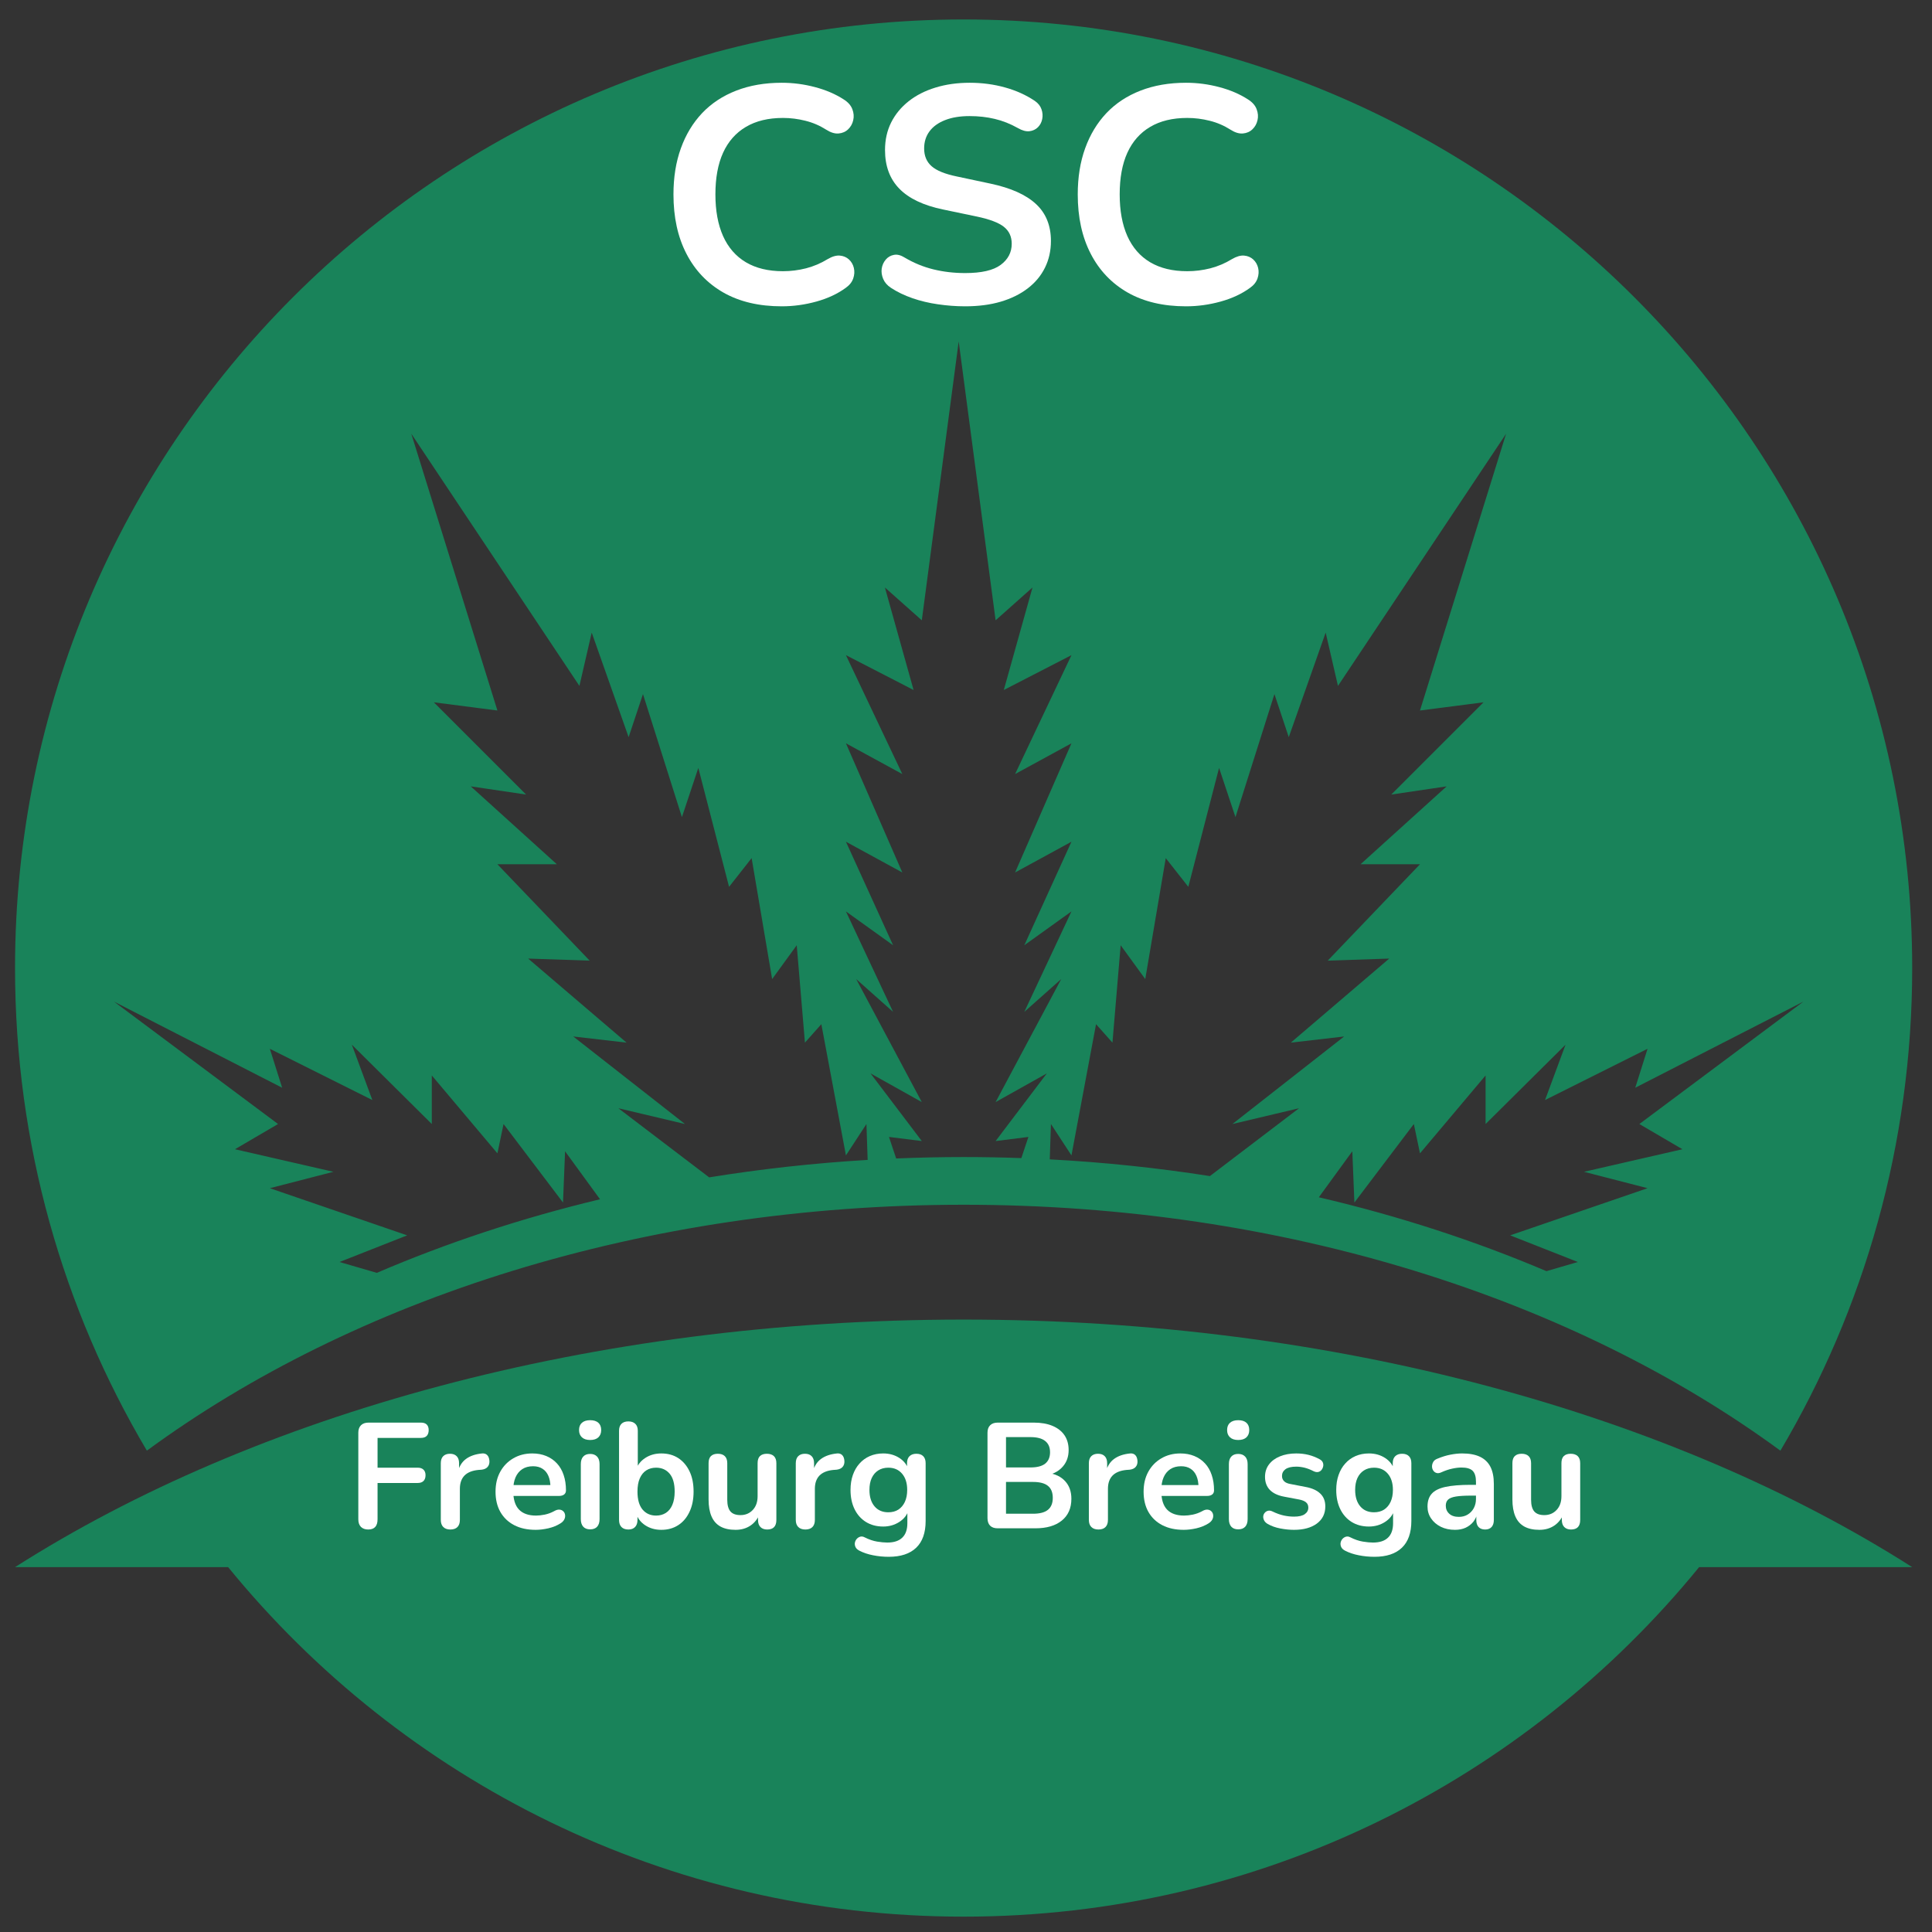 <svg xmlns="http://www.w3.org/2000/svg" xmlns:xlink="http://www.w3.org/1999/xlink" width="500" viewBox="0 0 375 375" height="500" preserveAspectRatio="xMidYMid meet"><rect x="0" y="0" width="375" height="375" fill="#333333" stroke="none"/><defs><g></g><clipPath id="2591fb4e28"><path d="M 2.918 3.773 L 371.16 3.773 L 371.16 281.707 L 2.918 281.707 Z M 2.918 3.773 " clip-rule="nonzero"></path></clipPath><clipPath id="2cca94e4a9"><path d="M 2.918 256.082 L 371.16 256.082 L 371.16 372.016 L 2.918 372.016 Z M 2.918 256.082 " clip-rule="nonzero"></path></clipPath></defs><g clip-path="url(#2591fb4e28)"><path fill="#19835a" d="M 52.375 203.57 L 72.273 213.516 L 68.293 202.773 L 83.812 218.172 L 83.812 208.742 L 96.547 223.863 L 97.738 218.172 L 109.281 233.414 L 109.68 223.465 L 116.465 232.777 C 101.207 236.434 86.695 241.246 73.137 247.062 L 65.906 244.953 L 79.035 239.781 L 52.375 230.629 L 64.711 227.445 L 45.609 223.066 L 53.969 218.172 L 22.133 194.414 L 54.766 211.129 Z M 112.465 133.133 L 114.852 122.789 L 122.016 143.082 L 124.801 134.727 L 132.359 158.602 L 135.543 149.051 L 141.512 172.133 L 145.891 166.562 L 149.871 190.039 L 154.645 183.473 L 156.238 202.375 L 159.422 198.793 L 164.195 224.262 L 168.176 218.172 L 168.41 225.137 C 157.934 225.762 147.664 226.902 137.652 228.527 L 120.023 215.109 L 132.957 218.172 L 111.27 201.18 L 121.617 202.375 L 102.516 186.059 L 114.453 186.457 L 96.547 167.754 L 108.086 167.754 L 91.375 152.633 L 102.117 154.223 L 84.211 136.316 L 96.547 137.91 L 79.832 84.188 Z M 164.195 163.379 L 175.141 169.348 L 164.195 144.277 L 175.141 150.246 L 164.195 127.164 L 177.328 133.93 L 171.758 114.031 L 178.922 120.402 L 186.082 66.281 L 193.246 120.402 L 200.406 114.031 L 194.836 133.93 L 207.969 127.164 L 197.027 150.246 L 207.969 144.277 L 197.027 169.348 L 207.969 163.379 L 198.816 183.473 L 207.969 176.906 L 198.816 196.406 L 205.98 190.039 L 193.246 213.914 L 203.191 208.344 L 193.246 221.477 L 199.613 220.68 L 198.242 224.785 C 194.531 224.652 190.797 224.582 187.039 224.582 C 182.641 224.582 178.277 224.68 173.945 224.859 L 172.551 220.68 L 178.922 221.477 L 168.969 208.344 L 178.922 213.914 L 166.188 190.039 L 173.348 196.406 L 164.195 176.906 L 173.348 183.473 Z M 215.926 202.375 L 217.52 183.473 L 222.293 190.039 L 226.273 166.562 L 230.652 172.133 L 236.621 149.051 L 239.805 158.602 L 247.367 134.727 L 250.148 143.082 L 257.312 122.789 L 259.699 133.133 L 292.332 84.188 L 275.617 137.91 L 287.953 136.316 L 270.047 154.223 L 280.793 152.633 L 264.078 167.754 L 275.617 167.754 L 257.711 186.457 L 269.648 186.059 L 250.547 202.375 L 260.895 201.18 L 239.207 218.172 L 252.141 215.109 L 234.84 228.277 C 224.723 226.691 214.344 225.594 203.758 225.031 L 203.988 218.172 L 207.969 224.262 L 212.742 198.793 Z M 319.789 203.57 L 317.402 211.129 L 350.031 194.414 L 318.199 218.172 L 326.555 223.066 L 307.453 227.445 L 319.789 230.629 L 293.125 239.781 L 306.258 244.953 L 300.164 246.73 C 286.344 240.859 271.547 236.023 255.984 232.391 L 262.484 223.465 L 262.887 233.414 L 274.426 218.172 L 275.617 223.863 L 288.352 208.742 L 288.352 218.172 L 303.871 202.773 L 299.891 213.516 Z M 187.039 233.84 C 249.258 233.84 305.461 252.141 345.574 281.574 C 361.824 254.129 371.156 222.105 371.156 187.898 C 371.156 86.211 288.727 3.777 187.039 3.777 C 85.352 3.777 2.918 86.211 2.918 187.898 C 2.918 222.105 12.254 254.129 28.508 281.57 C 68.617 252.141 124.82 233.84 187.039 233.84 " fill-opacity="1" fill-rule="nonzero"></path></g><g clip-path="url(#2cca94e4a9)"><path fill="#19835a" d="M 187.039 256.129 C 114.715 256.129 49.41 274.559 2.918 304.18 L 44.281 304.18 C 78.043 345.578 129.453 372.02 187.039 372.02 C 244.625 372.02 296.035 345.578 329.797 304.18 L 371.156 304.18 C 324.668 274.559 259.363 256.129 187.039 256.129 " fill-opacity="1" fill-rule="nonzero"></path></g><g fill="#ffffff" fill-opacity="1"><g transform="translate(127.485, 58.861)"><g><path d="M 24.25 0.594 C 19.852 0.594 16.086 -0.289 12.953 -2.062 C 9.828 -3.844 7.426 -6.359 5.75 -9.609 C 4.07 -12.859 3.234 -16.695 3.234 -21.125 C 3.234 -24.438 3.711 -27.422 4.672 -30.078 C 5.629 -32.734 7.004 -35.008 8.797 -36.906 C 10.598 -38.801 12.801 -40.254 15.406 -41.266 C 18.02 -42.285 20.969 -42.797 24.25 -42.797 C 26.438 -42.797 28.586 -42.516 30.703 -41.953 C 32.816 -41.398 34.676 -40.602 36.281 -39.562 C 37.113 -39.039 37.672 -38.41 37.953 -37.672 C 38.234 -36.941 38.289 -36.227 38.125 -35.531 C 37.969 -34.832 37.641 -34.242 37.141 -33.766 C 36.641 -33.285 36.02 -33.016 35.281 -32.953 C 34.539 -32.891 33.734 -33.141 32.859 -33.703 C 31.617 -34.492 30.281 -35.066 28.844 -35.422 C 27.414 -35.785 25.961 -35.969 24.484 -35.969 C 21.648 -35.969 19.254 -35.391 17.297 -34.234 C 15.336 -33.078 13.859 -31.398 12.859 -29.203 C 11.867 -27.016 11.375 -24.32 11.375 -21.125 C 11.375 -17.977 11.867 -15.285 12.859 -13.047 C 13.859 -10.816 15.336 -9.117 17.297 -7.953 C 19.254 -6.797 21.648 -6.219 24.484 -6.219 C 25.992 -6.219 27.488 -6.406 28.969 -6.781 C 30.445 -7.164 31.844 -7.758 33.156 -8.562 C 34.039 -9.082 34.832 -9.312 35.531 -9.25 C 36.227 -9.188 36.816 -8.938 37.297 -8.5 C 37.773 -8.062 38.094 -7.508 38.25 -6.844 C 38.406 -6.188 38.363 -5.508 38.125 -4.812 C 37.883 -4.113 37.406 -3.508 36.688 -3 C 35.094 -1.832 33.188 -0.941 30.969 -0.328 C 28.758 0.285 26.52 0.594 24.25 0.594 Z M 24.25 0.594 "></path></g></g></g><g fill="#ffffff" fill-opacity="1"><g transform="translate(168.187, 58.861)"><g><path d="M 19.156 0.594 C 17.395 0.594 15.633 0.461 13.875 0.203 C 12.125 -0.047 10.469 -0.441 8.906 -0.984 C 7.352 -1.523 5.961 -2.195 4.734 -3 C 4.016 -3.477 3.516 -4.055 3.234 -4.734 C 2.953 -5.41 2.859 -6.078 2.953 -6.734 C 3.055 -7.391 3.316 -7.969 3.734 -8.469 C 4.16 -8.969 4.691 -9.273 5.328 -9.391 C 5.961 -9.516 6.66 -9.336 7.422 -8.859 C 9.18 -7.816 11.035 -7.055 12.984 -6.578 C 14.941 -6.098 17 -5.859 19.156 -5.859 C 22.312 -5.859 24.602 -6.383 26.031 -7.438 C 27.469 -8.5 28.188 -9.867 28.188 -11.547 C 28.188 -12.941 27.676 -14.039 26.656 -14.844 C 25.645 -15.645 23.898 -16.305 21.422 -16.828 L 14.844 -18.203 C 11.051 -18.992 8.227 -20.336 6.375 -22.234 C 4.52 -24.129 3.594 -26.633 3.594 -29.75 C 3.594 -31.707 3.988 -33.484 4.781 -35.078 C 5.582 -36.672 6.711 -38.047 8.172 -39.203 C 9.629 -40.359 11.363 -41.242 13.375 -41.859 C 15.395 -42.484 17.617 -42.797 20.047 -42.797 C 22.441 -42.797 24.719 -42.492 26.875 -41.891 C 29.031 -41.297 30.969 -40.422 32.688 -39.266 C 33.32 -38.828 33.75 -38.285 33.969 -37.641 C 34.188 -37.004 34.234 -36.379 34.109 -35.766 C 33.992 -35.148 33.719 -34.617 33.281 -34.172 C 32.844 -33.734 32.289 -33.473 31.625 -33.391 C 30.969 -33.316 30.223 -33.52 29.391 -34 C 27.91 -34.832 26.41 -35.426 24.891 -35.781 C 23.379 -36.145 21.75 -36.328 20 -36.328 C 18.156 -36.328 16.57 -36.066 15.25 -35.547 C 13.938 -35.035 12.93 -34.312 12.234 -33.375 C 11.535 -32.438 11.188 -31.328 11.188 -30.047 C 11.188 -28.609 11.664 -27.461 12.625 -26.609 C 13.582 -25.754 15.219 -25.086 17.531 -24.609 L 24.062 -23.219 C 28.008 -22.383 30.953 -21.066 32.891 -19.266 C 34.828 -17.473 35.797 -15.082 35.797 -12.094 C 35.797 -10.176 35.406 -8.438 34.625 -6.875 C 33.852 -5.32 32.738 -3.988 31.281 -2.875 C 29.82 -1.758 28.07 -0.898 26.031 -0.297 C 24 0.297 21.707 0.594 19.156 0.594 Z M 19.156 0.594 "></path></g></g></g><g fill="#ffffff" fill-opacity="1"><g transform="translate(205.956, 58.861)"><g><path d="M 24.25 0.594 C 19.852 0.594 16.086 -0.289 12.953 -2.062 C 9.828 -3.844 7.426 -6.359 5.75 -9.609 C 4.07 -12.859 3.234 -16.695 3.234 -21.125 C 3.234 -24.438 3.711 -27.422 4.672 -30.078 C 5.629 -32.734 7.004 -35.008 8.797 -36.906 C 10.598 -38.801 12.801 -40.254 15.406 -41.266 C 18.02 -42.285 20.969 -42.797 24.25 -42.797 C 26.438 -42.797 28.586 -42.516 30.703 -41.953 C 32.816 -41.398 34.676 -40.602 36.281 -39.562 C 37.113 -39.039 37.672 -38.41 37.953 -37.672 C 38.234 -36.941 38.289 -36.227 38.125 -35.531 C 37.969 -34.832 37.641 -34.242 37.141 -33.766 C 36.641 -33.285 36.02 -33.016 35.281 -32.953 C 34.539 -32.891 33.734 -33.141 32.859 -33.703 C 31.617 -34.492 30.281 -35.066 28.844 -35.422 C 27.414 -35.785 25.961 -35.969 24.484 -35.969 C 21.648 -35.969 19.254 -35.391 17.297 -34.234 C 15.336 -33.078 13.859 -31.398 12.859 -29.203 C 11.867 -27.016 11.375 -24.32 11.375 -21.125 C 11.375 -17.977 11.867 -15.285 12.859 -13.047 C 13.859 -10.816 15.336 -9.117 17.297 -7.953 C 19.254 -6.797 21.648 -6.219 24.484 -6.219 C 25.992 -6.219 27.488 -6.406 28.969 -6.781 C 30.445 -7.164 31.844 -7.758 33.156 -8.562 C 34.039 -9.082 34.832 -9.312 35.531 -9.25 C 36.227 -9.188 36.816 -8.938 37.297 -8.5 C 37.773 -8.062 38.094 -7.508 38.25 -6.844 C 38.406 -6.188 38.363 -5.508 38.125 -4.812 C 37.883 -4.113 37.406 -3.508 36.688 -3 C 35.094 -1.832 33.188 -0.941 30.969 -0.328 C 28.758 0.285 26.52 0.594 24.25 0.594 Z M 24.25 0.594 "></path></g></g></g><g fill="#ffffff" fill-opacity="1"><g transform="translate(67.315, 296.643)"><g><path d="M 4.156 0.234 C 3.562 0.234 3.094 0.066 2.75 -0.266 C 2.406 -0.609 2.234 -1.102 2.234 -1.75 L 2.234 -18.547 C 2.234 -19.18 2.406 -19.664 2.75 -20 C 3.094 -20.344 3.582 -20.516 4.219 -20.516 L 14.375 -20.516 C 14.883 -20.516 15.266 -20.391 15.516 -20.141 C 15.766 -19.891 15.891 -19.531 15.891 -19.062 C 15.891 -18.582 15.766 -18.207 15.516 -17.938 C 15.266 -17.676 14.883 -17.547 14.375 -17.547 L 5.969 -17.547 L 5.969 -11.766 L 13.766 -11.766 C 14.254 -11.766 14.629 -11.633 14.891 -11.375 C 15.148 -11.125 15.281 -10.77 15.281 -10.312 C 15.281 -9.82 15.148 -9.445 14.891 -9.188 C 14.629 -8.926 14.254 -8.797 13.766 -8.797 L 5.969 -8.797 L 5.969 -1.75 C 5.969 -0.426 5.363 0.234 4.156 0.234 Z M 4.156 0.234 "></path></g></g></g><g fill="#ffffff" fill-opacity="1"><g transform="translate(83.668, 296.643)"><g><path d="M 3.75 0.234 C 3.156 0.234 2.695 0.07 2.375 -0.25 C 2.051 -0.57 1.891 -1.031 1.891 -1.625 L 1.891 -12.641 C 1.891 -13.234 2.047 -13.688 2.359 -14 C 2.672 -14.312 3.109 -14.469 3.672 -14.469 C 4.234 -14.469 4.664 -14.312 4.969 -14 C 5.281 -13.688 5.438 -13.234 5.438 -12.641 L 5.438 -10.797 L 5.156 -10.797 C 5.426 -11.961 5.957 -12.844 6.75 -13.438 C 7.551 -14.039 8.609 -14.406 9.922 -14.531 C 10.328 -14.562 10.648 -14.457 10.891 -14.219 C 11.141 -13.977 11.285 -13.602 11.328 -13.094 C 11.359 -12.613 11.242 -12.223 10.984 -11.922 C 10.723 -11.617 10.332 -11.438 9.812 -11.375 L 9.172 -11.328 C 7.984 -11.211 7.086 -10.848 6.484 -10.234 C 5.891 -9.617 5.594 -8.758 5.594 -7.656 L 5.594 -1.625 C 5.594 -1.031 5.438 -0.57 5.125 -0.25 C 4.812 0.07 4.352 0.234 3.75 0.234 Z M 3.75 0.234 "></path></g></g></g><g fill="#ffffff" fill-opacity="1"><g transform="translate(95.074, 296.643)"><g><path d="M 8.906 0.297 C 7.289 0.297 5.898 -0.004 4.734 -0.609 C 3.578 -1.211 2.68 -2.066 2.047 -3.172 C 1.422 -4.273 1.109 -5.586 1.109 -7.109 C 1.109 -8.578 1.41 -9.863 2.016 -10.969 C 2.629 -12.082 3.473 -12.953 4.547 -13.578 C 5.629 -14.211 6.859 -14.531 8.234 -14.531 C 9.242 -14.531 10.148 -14.363 10.953 -14.031 C 11.766 -13.695 12.457 -13.219 13.031 -12.594 C 13.602 -11.977 14.035 -11.227 14.328 -10.344 C 14.629 -9.469 14.781 -8.473 14.781 -7.359 C 14.781 -7.016 14.66 -6.75 14.422 -6.562 C 14.18 -6.375 13.836 -6.281 13.391 -6.281 L 4.047 -6.281 L 4.047 -8.391 L 12.219 -8.391 L 11.766 -7.953 C 11.766 -8.836 11.629 -9.582 11.359 -10.188 C 11.098 -10.789 10.719 -11.25 10.219 -11.562 C 9.727 -11.883 9.117 -12.047 8.391 -12.047 C 7.566 -12.047 6.867 -11.859 6.297 -11.484 C 5.723 -11.109 5.285 -10.57 4.984 -9.875 C 4.691 -9.188 4.547 -8.367 4.547 -7.422 L 4.547 -7.219 C 4.547 -5.625 4.914 -4.43 5.656 -3.641 C 6.406 -2.859 7.508 -2.469 8.969 -2.469 C 9.469 -2.469 10.031 -2.531 10.656 -2.656 C 11.289 -2.789 11.891 -3.008 12.453 -3.312 C 12.859 -3.551 13.219 -3.656 13.531 -3.625 C 13.844 -3.594 14.094 -3.477 14.281 -3.281 C 14.469 -3.094 14.578 -2.859 14.609 -2.578 C 14.648 -2.297 14.598 -2.008 14.453 -1.719 C 14.305 -1.426 14.055 -1.172 13.703 -0.953 C 13.023 -0.523 12.242 -0.207 11.359 0 C 10.484 0.195 9.664 0.297 8.906 0.297 Z M 8.906 0.297 "></path></g></g></g><g fill="#ffffff" fill-opacity="1"><g transform="translate(110.845, 296.643)"><g><path d="M 3.703 0.203 C 3.117 0.203 2.672 0.031 2.359 -0.312 C 2.047 -0.664 1.891 -1.156 1.891 -1.781 L 1.891 -12.453 C 1.891 -13.098 2.047 -13.586 2.359 -13.922 C 2.672 -14.266 3.117 -14.438 3.703 -14.438 C 4.273 -14.438 4.723 -14.266 5.047 -13.922 C 5.367 -13.586 5.531 -13.098 5.531 -12.453 L 5.531 -1.781 C 5.531 -1.156 5.375 -0.664 5.062 -0.312 C 4.75 0.031 4.297 0.203 3.703 0.203 Z M 3.703 -17.141 C 3.016 -17.141 2.484 -17.312 2.109 -17.656 C 1.734 -18 1.547 -18.469 1.547 -19.062 C 1.547 -19.688 1.734 -20.16 2.109 -20.484 C 2.484 -20.816 3.016 -20.984 3.703 -20.984 C 4.398 -20.984 4.93 -20.816 5.297 -20.484 C 5.66 -20.16 5.844 -19.688 5.844 -19.062 C 5.844 -18.469 5.66 -18 5.297 -17.656 C 4.93 -17.312 4.398 -17.141 3.703 -17.141 Z M 3.703 -17.141 "></path></g></g></g><g fill="#ffffff" fill-opacity="1"><g transform="translate(118.265, 296.643)"><g><path d="M 10.094 0.297 C 8.895 0.297 7.844 -0.004 6.938 -0.609 C 6.039 -1.211 5.445 -2.02 5.156 -3.031 L 5.469 -3.75 L 5.469 -1.625 C 5.469 -1.031 5.312 -0.57 5 -0.25 C 4.695 0.07 4.266 0.234 3.703 0.234 C 3.117 0.234 2.672 0.07 2.359 -0.25 C 2.047 -0.57 1.891 -1.031 1.891 -1.625 L 1.891 -18.922 C 1.891 -19.523 2.047 -19.977 2.359 -20.281 C 2.672 -20.594 3.117 -20.75 3.703 -20.75 C 4.273 -20.75 4.723 -20.594 5.047 -20.281 C 5.367 -19.977 5.531 -19.523 5.531 -18.922 L 5.531 -11.359 L 5.188 -11.359 C 5.488 -12.305 6.086 -13.07 6.984 -13.656 C 7.879 -14.238 8.914 -14.531 10.094 -14.531 C 11.363 -14.531 12.461 -14.227 13.391 -13.625 C 14.316 -13.02 15.039 -12.172 15.562 -11.078 C 16.094 -9.984 16.359 -8.664 16.359 -7.125 C 16.359 -5.613 16.094 -4.301 15.562 -3.188 C 15.039 -2.07 14.312 -1.211 13.375 -0.609 C 12.438 -0.004 11.344 0.297 10.094 0.297 Z M 9.078 -2.469 C 9.797 -2.469 10.426 -2.641 10.969 -2.984 C 11.52 -3.336 11.941 -3.859 12.234 -4.547 C 12.535 -5.242 12.688 -6.102 12.688 -7.125 C 12.688 -8.676 12.359 -9.836 11.703 -10.609 C 11.047 -11.379 10.172 -11.766 9.078 -11.766 C 8.359 -11.766 7.727 -11.594 7.188 -11.25 C 6.645 -10.906 6.223 -10.391 5.922 -9.703 C 5.617 -9.016 5.469 -8.156 5.469 -7.125 C 5.469 -5.594 5.797 -4.43 6.453 -3.641 C 7.117 -2.859 7.992 -2.469 9.078 -2.469 Z M 9.078 -2.469 "></path></g></g></g><g fill="#ffffff" fill-opacity="1"><g transform="translate(135.723, 296.643)"><g><path d="M 7.047 0.297 C 5.859 0.297 4.875 0.078 4.094 -0.359 C 3.32 -0.797 2.75 -1.453 2.375 -2.328 C 2 -3.203 1.812 -4.289 1.812 -5.594 L 1.812 -12.641 C 1.812 -13.254 1.961 -13.711 2.266 -14.016 C 2.578 -14.316 3.023 -14.469 3.609 -14.469 C 4.191 -14.469 4.641 -14.316 4.953 -14.016 C 5.273 -13.711 5.438 -13.254 5.438 -12.641 L 5.438 -5.531 C 5.438 -4.52 5.641 -3.77 6.047 -3.281 C 6.461 -2.801 7.113 -2.562 8 -2.562 C 8.969 -2.562 9.766 -2.895 10.391 -3.562 C 11.016 -4.227 11.328 -5.117 11.328 -6.234 L 11.328 -12.641 C 11.328 -13.254 11.477 -13.711 11.781 -14.016 C 12.094 -14.316 12.539 -14.469 13.125 -14.469 C 13.707 -14.469 14.16 -14.316 14.484 -14.016 C 14.805 -13.711 14.969 -13.254 14.969 -12.641 L 14.969 -1.625 C 14.969 -0.383 14.375 0.234 13.188 0.234 C 12.625 0.234 12.188 0.07 11.875 -0.25 C 11.562 -0.57 11.406 -1.031 11.406 -1.625 L 11.406 -3.844 L 11.812 -2.969 C 11.406 -1.914 10.789 -1.109 9.969 -0.547 C 9.145 0.016 8.172 0.297 7.047 0.297 Z M 7.047 0.297 "></path></g></g></g><g fill="#ffffff" fill-opacity="1"><g transform="translate(152.571, 296.643)"><g><path d="M 3.75 0.234 C 3.156 0.234 2.695 0.07 2.375 -0.25 C 2.051 -0.57 1.891 -1.031 1.891 -1.625 L 1.891 -12.641 C 1.891 -13.234 2.047 -13.688 2.359 -14 C 2.672 -14.312 3.109 -14.469 3.672 -14.469 C 4.234 -14.469 4.664 -14.312 4.969 -14 C 5.281 -13.688 5.438 -13.234 5.438 -12.641 L 5.438 -10.797 L 5.156 -10.797 C 5.426 -11.961 5.957 -12.844 6.75 -13.438 C 7.551 -14.039 8.609 -14.406 9.922 -14.531 C 10.328 -14.562 10.648 -14.457 10.891 -14.219 C 11.141 -13.977 11.285 -13.602 11.328 -13.094 C 11.359 -12.613 11.242 -12.223 10.984 -11.922 C 10.723 -11.617 10.332 -11.438 9.812 -11.375 L 9.172 -11.328 C 7.984 -11.211 7.086 -10.848 6.484 -10.234 C 5.891 -9.617 5.594 -8.758 5.594 -7.656 L 5.594 -1.625 C 5.594 -1.031 5.438 -0.57 5.125 -0.25 C 4.812 0.07 4.352 0.234 3.75 0.234 Z M 3.75 0.234 "></path></g></g></g><g fill="#ffffff" fill-opacity="1"><g transform="translate(163.977, 296.643)"><g><path d="M 8.531 5.531 C 7.477 5.531 6.461 5.43 5.484 5.234 C 4.504 5.047 3.617 4.75 2.828 4.344 C 2.453 4.145 2.203 3.91 2.078 3.641 C 1.953 3.367 1.91 3.094 1.953 2.812 C 2.004 2.531 2.125 2.281 2.312 2.062 C 2.5 1.852 2.727 1.707 3 1.625 C 3.27 1.551 3.551 1.594 3.844 1.75 C 4.695 2.176 5.504 2.453 6.266 2.578 C 7.035 2.703 7.691 2.766 8.234 2.766 C 9.535 2.766 10.508 2.445 11.156 1.812 C 11.812 1.188 12.141 0.254 12.141 -0.984 L 12.141 -3.609 L 12.406 -3.609 C 12.113 -2.617 11.504 -1.828 10.578 -1.234 C 9.66 -0.641 8.617 -0.344 7.453 -0.344 C 6.172 -0.344 5.051 -0.641 4.094 -1.234 C 3.145 -1.828 2.41 -2.656 1.891 -3.719 C 1.367 -4.789 1.109 -6.035 1.109 -7.453 C 1.109 -8.516 1.258 -9.477 1.562 -10.344 C 1.863 -11.207 2.289 -11.945 2.844 -12.562 C 3.395 -13.188 4.062 -13.672 4.844 -14.016 C 5.633 -14.359 6.504 -14.531 7.453 -14.531 C 8.648 -14.531 9.703 -14.234 10.609 -13.641 C 11.516 -13.047 12.102 -12.266 12.375 -11.297 L 12.078 -10.562 L 12.078 -12.641 C 12.078 -13.234 12.238 -13.688 12.562 -14 C 12.883 -14.312 13.328 -14.469 13.891 -14.469 C 14.473 -14.469 14.914 -14.312 15.219 -14 C 15.531 -13.688 15.688 -13.234 15.688 -12.641 L 15.688 -1.422 C 15.688 0.879 15.07 2.613 13.844 3.781 C 12.625 4.945 10.852 5.531 8.531 5.531 Z M 8.438 -3.109 C 9.195 -3.109 9.848 -3.281 10.391 -3.625 C 10.93 -3.977 11.352 -4.477 11.656 -5.125 C 11.957 -5.781 12.109 -6.555 12.109 -7.453 C 12.109 -8.785 11.773 -9.836 11.109 -10.609 C 10.453 -11.379 9.562 -11.766 8.438 -11.766 C 7.688 -11.766 7.035 -11.586 6.484 -11.234 C 5.941 -10.891 5.52 -10.395 5.219 -9.75 C 4.926 -9.113 4.781 -8.348 4.781 -7.453 C 4.781 -6.109 5.109 -5.047 5.766 -4.266 C 6.422 -3.492 7.312 -3.109 8.438 -3.109 Z M 8.438 -3.109 "></path></g></g></g><g fill="#ffffff" fill-opacity="1"><g transform="translate(181.552, 296.643)"><g></g></g></g><g fill="#ffffff" fill-opacity="1"><g transform="translate(189.438, 296.643)"><g><path d="M 4.219 0 C 3.582 0 3.094 -0.164 2.75 -0.5 C 2.406 -0.844 2.234 -1.336 2.234 -1.984 L 2.234 -18.547 C 2.234 -19.18 2.406 -19.664 2.75 -20 C 3.094 -20.344 3.582 -20.516 4.219 -20.516 L 11.203 -20.516 C 12.641 -20.516 13.863 -20.301 14.875 -19.875 C 15.883 -19.445 16.656 -18.836 17.188 -18.047 C 17.719 -17.254 17.984 -16.301 17.984 -15.188 C 17.984 -13.945 17.625 -12.898 16.906 -12.047 C 16.188 -11.191 15.207 -10.617 13.969 -10.328 L 13.969 -10.766 C 15.406 -10.555 16.52 -10.016 17.312 -9.141 C 18.113 -8.266 18.516 -7.129 18.516 -5.734 C 18.516 -3.91 17.895 -2.5 16.656 -1.5 C 15.426 -0.5 13.719 0 11.531 0 Z M 5.828 -2.828 L 11.062 -2.828 C 12.383 -2.828 13.352 -3.082 13.969 -3.594 C 14.594 -4.102 14.906 -4.875 14.906 -5.906 C 14.906 -6.957 14.594 -7.734 13.969 -8.234 C 13.352 -8.742 12.383 -9 11.062 -9 L 5.828 -9 Z M 5.828 -11.812 L 10.562 -11.812 C 11.844 -11.812 12.797 -12.055 13.422 -12.547 C 14.055 -13.047 14.375 -13.785 14.375 -14.766 C 14.375 -15.734 14.055 -16.461 13.422 -16.953 C 12.797 -17.453 11.844 -17.703 10.562 -17.703 L 5.828 -17.703 Z M 5.828 -11.812 "></path></g></g></g><g fill="#ffffff" fill-opacity="1"><g transform="translate(209.457, 296.643)"><g><path d="M 3.75 0.234 C 3.156 0.234 2.695 0.07 2.375 -0.25 C 2.051 -0.57 1.891 -1.031 1.891 -1.625 L 1.891 -12.641 C 1.891 -13.234 2.047 -13.688 2.359 -14 C 2.672 -14.312 3.109 -14.469 3.672 -14.469 C 4.234 -14.469 4.664 -14.312 4.969 -14 C 5.281 -13.688 5.438 -13.234 5.438 -12.641 L 5.438 -10.797 L 5.156 -10.797 C 5.426 -11.961 5.957 -12.844 6.75 -13.438 C 7.551 -14.039 8.609 -14.406 9.922 -14.531 C 10.328 -14.562 10.648 -14.457 10.891 -14.219 C 11.141 -13.977 11.285 -13.602 11.328 -13.094 C 11.359 -12.613 11.242 -12.223 10.984 -11.922 C 10.723 -11.617 10.332 -11.438 9.812 -11.375 L 9.172 -11.328 C 7.984 -11.211 7.086 -10.848 6.484 -10.234 C 5.891 -9.617 5.594 -8.758 5.594 -7.656 L 5.594 -1.625 C 5.594 -1.031 5.438 -0.57 5.125 -0.25 C 4.812 0.07 4.352 0.234 3.75 0.234 Z M 3.75 0.234 "></path></g></g></g><g fill="#ffffff" fill-opacity="1"><g transform="translate(220.863, 296.643)"><g><path d="M 8.906 0.297 C 7.289 0.297 5.898 -0.004 4.734 -0.609 C 3.578 -1.211 2.68 -2.066 2.047 -3.172 C 1.422 -4.273 1.109 -5.586 1.109 -7.109 C 1.109 -8.578 1.41 -9.863 2.016 -10.969 C 2.629 -12.082 3.473 -12.953 4.547 -13.578 C 5.629 -14.211 6.859 -14.531 8.234 -14.531 C 9.242 -14.531 10.148 -14.363 10.953 -14.031 C 11.766 -13.695 12.457 -13.219 13.031 -12.594 C 13.602 -11.977 14.035 -11.227 14.328 -10.344 C 14.629 -9.469 14.781 -8.473 14.781 -7.359 C 14.781 -7.016 14.66 -6.75 14.422 -6.562 C 14.18 -6.375 13.836 -6.281 13.391 -6.281 L 4.047 -6.281 L 4.047 -8.391 L 12.219 -8.391 L 11.766 -7.953 C 11.766 -8.836 11.629 -9.582 11.359 -10.188 C 11.098 -10.789 10.719 -11.25 10.219 -11.562 C 9.727 -11.883 9.117 -12.047 8.391 -12.047 C 7.566 -12.047 6.867 -11.859 6.297 -11.484 C 5.723 -11.109 5.285 -10.57 4.984 -9.875 C 4.691 -9.188 4.547 -8.367 4.547 -7.422 L 4.547 -7.219 C 4.547 -5.625 4.914 -4.43 5.656 -3.641 C 6.406 -2.859 7.508 -2.469 8.969 -2.469 C 9.469 -2.469 10.031 -2.531 10.656 -2.656 C 11.289 -2.789 11.891 -3.008 12.453 -3.312 C 12.859 -3.551 13.219 -3.656 13.531 -3.625 C 13.844 -3.594 14.094 -3.477 14.281 -3.281 C 14.469 -3.094 14.578 -2.859 14.609 -2.578 C 14.648 -2.297 14.598 -2.008 14.453 -1.719 C 14.305 -1.426 14.055 -1.172 13.703 -0.953 C 13.023 -0.523 12.242 -0.207 11.359 0 C 10.484 0.195 9.664 0.297 8.906 0.297 Z M 8.906 0.297 "></path></g></g></g><g fill="#ffffff" fill-opacity="1"><g transform="translate(236.634, 296.643)"><g><path d="M 3.703 0.203 C 3.117 0.203 2.672 0.031 2.359 -0.312 C 2.047 -0.664 1.891 -1.156 1.891 -1.781 L 1.891 -12.453 C 1.891 -13.098 2.047 -13.586 2.359 -13.922 C 2.672 -14.266 3.117 -14.438 3.703 -14.438 C 4.273 -14.438 4.723 -14.266 5.047 -13.922 C 5.367 -13.586 5.531 -13.098 5.531 -12.453 L 5.531 -1.781 C 5.531 -1.156 5.375 -0.664 5.062 -0.312 C 4.75 0.031 4.297 0.203 3.703 0.203 Z M 3.703 -17.141 C 3.016 -17.141 2.484 -17.312 2.109 -17.656 C 1.734 -18 1.547 -18.469 1.547 -19.062 C 1.547 -19.688 1.734 -20.16 2.109 -20.484 C 2.484 -20.816 3.016 -20.984 3.703 -20.984 C 4.398 -20.984 4.93 -20.816 5.297 -20.484 C 5.66 -20.16 5.844 -19.688 5.844 -19.062 C 5.844 -18.469 5.66 -18 5.297 -17.656 C 4.93 -17.312 4.398 -17.141 3.703 -17.141 Z M 3.703 -17.141 "></path></g></g></g><g fill="#ffffff" fill-opacity="1"><g transform="translate(244.054, 296.643)"><g><path d="M 7.109 0.297 C 6.266 0.297 5.379 0.207 4.453 0.031 C 3.523 -0.145 2.691 -0.445 1.953 -0.875 C 1.641 -1.07 1.422 -1.301 1.297 -1.562 C 1.172 -1.82 1.117 -2.082 1.141 -2.344 C 1.172 -2.602 1.27 -2.828 1.438 -3.016 C 1.602 -3.211 1.816 -3.344 2.078 -3.406 C 2.336 -3.469 2.625 -3.422 2.938 -3.266 C 3.719 -2.891 4.445 -2.629 5.125 -2.484 C 5.801 -2.336 6.469 -2.266 7.125 -2.266 C 8.062 -2.266 8.754 -2.426 9.203 -2.75 C 9.66 -3.07 9.891 -3.492 9.891 -4.016 C 9.891 -4.461 9.738 -4.805 9.438 -5.047 C 9.145 -5.297 8.695 -5.477 8.094 -5.594 L 5.188 -6.141 C 3.977 -6.367 3.055 -6.805 2.422 -7.453 C 1.797 -8.109 1.484 -8.953 1.484 -9.984 C 1.484 -10.91 1.738 -11.711 2.25 -12.391 C 2.77 -13.078 3.484 -13.602 4.391 -13.969 C 5.305 -14.344 6.359 -14.531 7.547 -14.531 C 8.391 -14.531 9.188 -14.438 9.938 -14.25 C 10.688 -14.062 11.41 -13.773 12.109 -13.391 C 12.398 -13.234 12.598 -13.031 12.703 -12.781 C 12.805 -12.531 12.828 -12.27 12.766 -12 C 12.711 -11.738 12.598 -11.504 12.422 -11.297 C 12.254 -11.098 12.035 -10.973 11.766 -10.922 C 11.504 -10.879 11.211 -10.938 10.891 -11.094 C 10.285 -11.406 9.707 -11.629 9.156 -11.766 C 8.602 -11.898 8.07 -11.969 7.562 -11.969 C 6.613 -11.969 5.91 -11.801 5.453 -11.469 C 5.004 -11.133 4.781 -10.695 4.781 -10.156 C 4.781 -9.75 4.914 -9.41 5.188 -9.141 C 5.457 -8.867 5.875 -8.688 6.438 -8.594 L 9.344 -8.031 C 10.602 -7.801 11.555 -7.375 12.203 -6.75 C 12.859 -6.133 13.188 -5.301 13.188 -4.25 C 13.188 -2.832 12.633 -1.719 11.531 -0.906 C 10.426 -0.102 8.953 0.297 7.109 0.297 Z M 7.109 0.297 "></path></g></g></g><g fill="#ffffff" fill-opacity="1"><g transform="translate(258.254, 296.643)"><g><path d="M 8.531 5.531 C 7.477 5.531 6.461 5.43 5.484 5.234 C 4.504 5.047 3.617 4.75 2.828 4.344 C 2.453 4.145 2.203 3.91 2.078 3.641 C 1.953 3.367 1.91 3.094 1.953 2.812 C 2.004 2.531 2.125 2.281 2.312 2.062 C 2.5 1.852 2.727 1.707 3 1.625 C 3.27 1.551 3.551 1.594 3.844 1.75 C 4.695 2.176 5.504 2.453 6.266 2.578 C 7.035 2.703 7.691 2.766 8.234 2.766 C 9.535 2.766 10.508 2.445 11.156 1.812 C 11.812 1.188 12.141 0.254 12.141 -0.984 L 12.141 -3.609 L 12.406 -3.609 C 12.113 -2.617 11.504 -1.828 10.578 -1.234 C 9.66 -0.641 8.617 -0.344 7.453 -0.344 C 6.172 -0.344 5.051 -0.641 4.094 -1.234 C 3.145 -1.828 2.41 -2.656 1.891 -3.719 C 1.367 -4.789 1.109 -6.035 1.109 -7.453 C 1.109 -8.516 1.258 -9.477 1.562 -10.344 C 1.863 -11.207 2.289 -11.945 2.844 -12.562 C 3.395 -13.188 4.062 -13.672 4.844 -14.016 C 5.633 -14.359 6.504 -14.531 7.453 -14.531 C 8.648 -14.531 9.703 -14.234 10.609 -13.641 C 11.516 -13.047 12.102 -12.266 12.375 -11.297 L 12.078 -10.562 L 12.078 -12.641 C 12.078 -13.234 12.238 -13.688 12.562 -14 C 12.883 -14.312 13.328 -14.469 13.891 -14.469 C 14.473 -14.469 14.914 -14.312 15.219 -14 C 15.531 -13.688 15.688 -13.234 15.688 -12.641 L 15.688 -1.422 C 15.688 0.879 15.07 2.613 13.844 3.781 C 12.625 4.945 10.852 5.531 8.531 5.531 Z M 8.438 -3.109 C 9.195 -3.109 9.848 -3.281 10.391 -3.625 C 10.93 -3.977 11.352 -4.477 11.656 -5.125 C 11.957 -5.781 12.109 -6.555 12.109 -7.453 C 12.109 -8.785 11.773 -9.836 11.109 -10.609 C 10.453 -11.379 9.562 -11.766 8.438 -11.766 C 7.688 -11.766 7.035 -11.586 6.484 -11.234 C 5.941 -10.891 5.52 -10.395 5.219 -9.75 C 4.926 -9.113 4.781 -8.348 4.781 -7.453 C 4.781 -6.109 5.109 -5.047 5.766 -4.266 C 6.422 -3.492 7.312 -3.109 8.438 -3.109 Z M 8.438 -3.109 "></path></g></g></g><g fill="#ffffff" fill-opacity="1"><g transform="translate(275.829, 296.643)"><g><path d="M 6.578 0.297 C 5.547 0.297 4.629 0.098 3.828 -0.297 C 3.023 -0.703 2.395 -1.242 1.938 -1.922 C 1.477 -2.598 1.25 -3.363 1.25 -4.219 C 1.25 -5.27 1.52 -6.098 2.062 -6.703 C 2.602 -7.316 3.484 -7.758 4.703 -8.031 C 5.93 -8.301 7.578 -8.438 9.641 -8.438 L 11.094 -8.438 L 11.094 -6.344 L 9.672 -6.344 C 8.461 -6.344 7.5 -6.285 6.781 -6.172 C 6.062 -6.055 5.551 -5.859 5.25 -5.578 C 4.945 -5.297 4.797 -4.898 4.797 -4.391 C 4.797 -3.754 5.02 -3.234 5.469 -2.828 C 5.914 -2.422 6.535 -2.219 7.328 -2.219 C 7.973 -2.219 8.539 -2.363 9.031 -2.656 C 9.531 -2.957 9.926 -3.367 10.219 -3.891 C 10.508 -4.422 10.656 -5.023 10.656 -5.703 L 10.656 -9.047 C 10.656 -10.023 10.441 -10.727 10.016 -11.156 C 9.586 -11.582 8.867 -11.797 7.859 -11.797 C 7.297 -11.797 6.688 -11.723 6.031 -11.578 C 5.383 -11.441 4.703 -11.211 3.984 -10.891 C 3.617 -10.711 3.297 -10.66 3.016 -10.734 C 2.734 -10.816 2.516 -10.977 2.359 -11.219 C 2.203 -11.457 2.125 -11.723 2.125 -12.016 C 2.125 -12.305 2.203 -12.594 2.359 -12.875 C 2.516 -13.156 2.773 -13.363 3.141 -13.5 C 4.035 -13.875 4.895 -14.141 5.719 -14.297 C 6.539 -14.453 7.289 -14.531 7.969 -14.531 C 9.375 -14.531 10.523 -14.316 11.422 -13.891 C 12.328 -13.461 13.004 -12.816 13.453 -11.953 C 13.898 -11.086 14.125 -9.973 14.125 -8.609 L 14.125 -1.625 C 14.125 -1.031 13.977 -0.57 13.688 -0.25 C 13.395 0.07 12.977 0.234 12.438 0.234 C 11.883 0.234 11.457 0.07 11.156 -0.25 C 10.863 -0.57 10.719 -1.031 10.719 -1.625 L 10.719 -3.031 L 10.938 -3.031 C 10.801 -2.352 10.535 -1.766 10.141 -1.266 C 9.742 -0.773 9.242 -0.391 8.641 -0.109 C 8.047 0.16 7.359 0.297 6.578 0.297 Z M 6.578 0.297 "></path></g></g></g><g fill="#ffffff" fill-opacity="1"><g transform="translate(291.745, 296.643)"><g><path d="M 7.047 0.297 C 5.859 0.297 4.875 0.078 4.094 -0.359 C 3.32 -0.797 2.75 -1.453 2.375 -2.328 C 2 -3.203 1.812 -4.289 1.812 -5.594 L 1.812 -12.641 C 1.812 -13.254 1.961 -13.711 2.266 -14.016 C 2.578 -14.316 3.023 -14.469 3.609 -14.469 C 4.191 -14.469 4.641 -14.316 4.953 -14.016 C 5.273 -13.711 5.438 -13.254 5.438 -12.641 L 5.438 -5.531 C 5.438 -4.52 5.641 -3.77 6.047 -3.281 C 6.461 -2.801 7.113 -2.562 8 -2.562 C 8.969 -2.562 9.766 -2.895 10.391 -3.562 C 11.016 -4.227 11.328 -5.117 11.328 -6.234 L 11.328 -12.641 C 11.328 -13.254 11.477 -13.711 11.781 -14.016 C 12.094 -14.316 12.539 -14.469 13.125 -14.469 C 13.707 -14.469 14.16 -14.316 14.484 -14.016 C 14.805 -13.711 14.969 -13.254 14.969 -12.641 L 14.969 -1.625 C 14.969 -0.383 14.375 0.234 13.188 0.234 C 12.625 0.234 12.188 0.07 11.875 -0.25 C 11.562 -0.57 11.406 -1.031 11.406 -1.625 L 11.406 -3.844 L 11.812 -2.969 C 11.406 -1.914 10.789 -1.109 9.969 -0.547 C 9.145 0.016 8.172 0.297 7.047 0.297 Z M 7.047 0.297 "></path></g></g></g></svg>